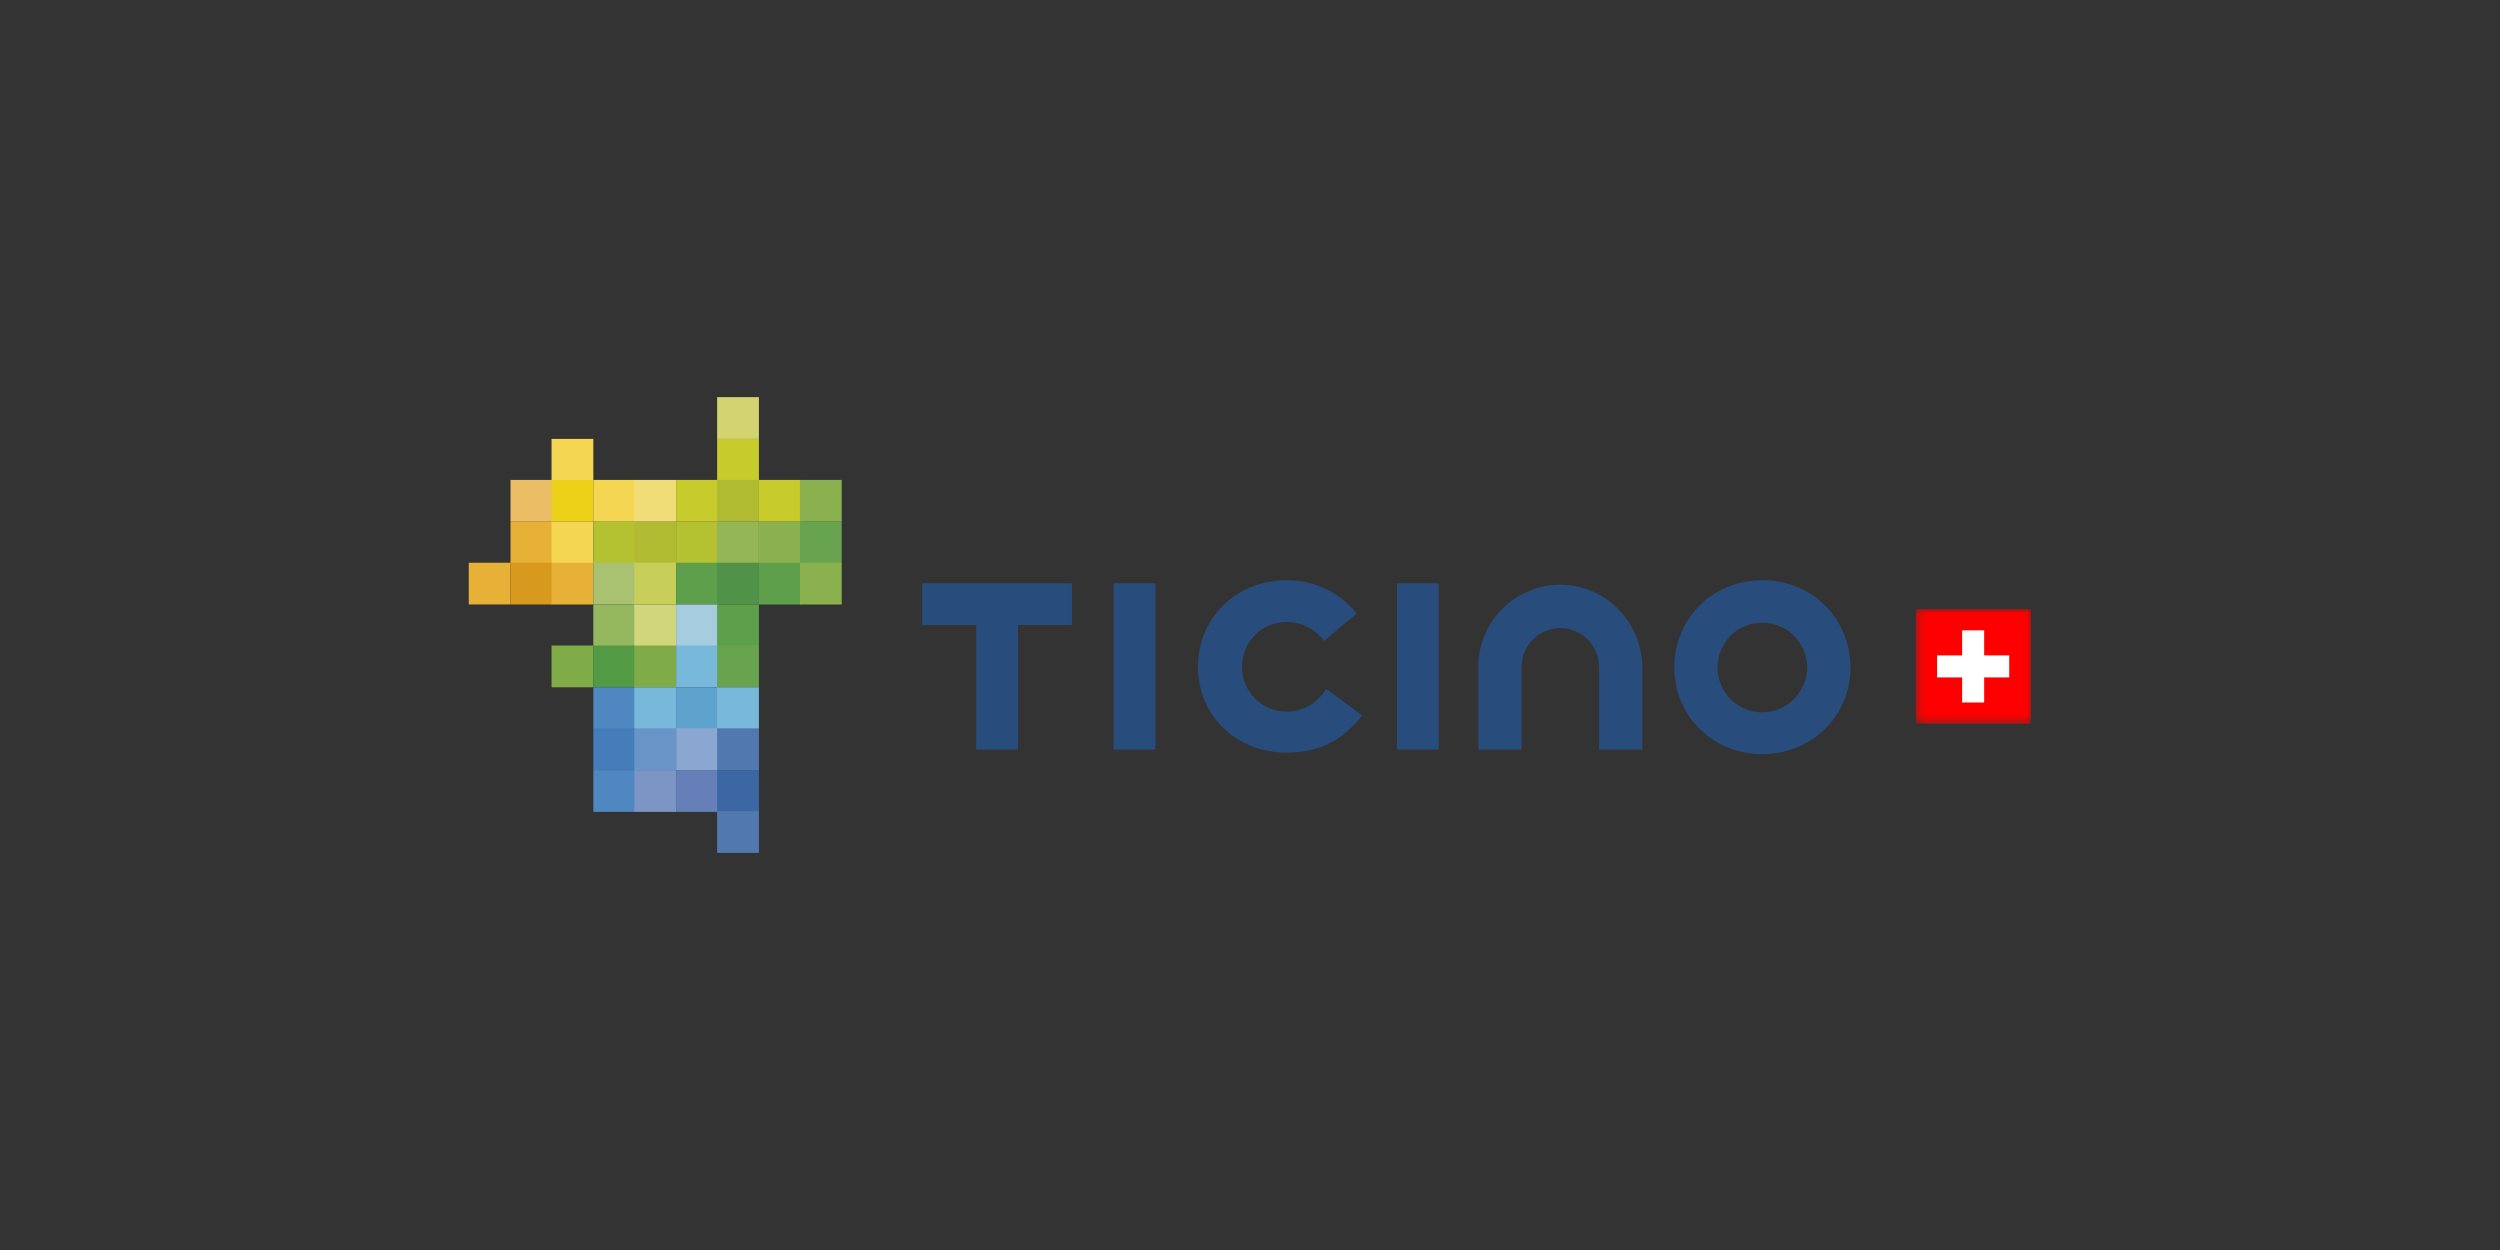 <svg xmlns="http://www.w3.org/2000/svg" width="320" height="160" viewBox="0 0 320 160" fill="none"><rect x="0" y="0" width="320" height="160" fill="#333333" stroke="none"/><g clip-path="url(#clip0_952_64)"><path d="M147.894 95.945H142.547V74.652H147.894V95.945Z" fill="#284C7B"></path><path d="M164.716 91.084C161.507 91.084 158.979 88.556 158.979 85.348C158.979 82.139 161.507 79.611 164.716 79.611C166.66 79.611 168.41 80.584 169.48 82.042L173.661 78.542C171.716 76.014 168.41 74.264 164.716 74.264C158.201 74.264 153.34 79.125 153.34 85.348C153.34 91.473 158.104 96.335 164.716 96.335C168.702 96.335 171.813 94.876 174.341 91.57L169.772 88.167C168.702 89.918 166.855 91.084 164.716 91.084Z" fill="#284C7B"></path><path d="M184.16 95.945H178.812V74.652H184.16V95.945Z" fill="#284C7B"></path><path d="M199.719 74.848C193.983 74.848 189.219 79.515 189.219 85.348V95.946H194.761V85.348C194.761 82.626 196.997 80.39 199.719 80.39C202.442 80.39 204.678 82.626 204.678 85.348V95.946H210.22V85.348C210.123 79.515 205.456 74.848 199.719 74.848Z" fill="#284C7B"></path><path d="M225.583 74.264C219.166 74.264 214.305 79.222 214.305 85.445C214.305 91.57 219.166 96.529 225.583 96.529C232 96.529 236.862 91.57 236.862 85.445C236.862 79.222 232 74.264 225.583 74.264ZM225.583 91.181C222.375 91.181 219.847 88.556 219.847 85.445C219.847 82.236 222.375 79.709 225.583 79.709C228.792 79.709 231.32 82.334 231.32 85.445C231.32 88.556 228.695 91.181 225.583 91.181Z" fill="#284C7B"></path><path d="M137.201 80V74.652H130.298H124.95H118.047V80H124.95V95.945H130.298V80H137.201Z" fill="#284C7B"></path><mask id="mask0_952_64" style="mask-type:luminance" maskUnits="userSpaceOnUse" x="245" y="77" width="15" height="16"><path d="M245.223 77.959V92.641H260.001V77.959H245.223Z" fill="white"></path></mask><g mask="url(#mask0_952_64)"><path d="M260.001 77.959H245.223V92.641H260.001V77.959Z" fill="#FF0000"></path></g><path d="M257.182 83.89H253.974V80.682H251.154V83.89H247.945V86.71H251.154V89.918H253.974V86.71H257.182V83.89Z" fill="white"></path><path d="M97.141 50.832H91.793V56.18H97.141V50.832Z" fill="#D1D470"></path><path d="M75.945 56.18H70.598V61.527H75.945V56.18Z" fill="#F5D652"></path><path d="M97.141 56.18H91.793V61.527H97.141V56.18Z" fill="#C7CB2B"></path><path d="M70.695 61.43H65.348V66.777H70.695V61.43Z" fill="#EBBD64"></path><path d="M75.945 61.43H70.598V66.777H75.945V61.43Z" fill="#EDD018"></path><path d="M81.293 61.43H75.945V66.777H81.293V61.43Z" fill="#F5D652"></path><path d="M86.543 61.43H81.195V66.777H86.543V61.43Z" fill="#F1DD78"></path><path d="M91.891 61.43H86.543V66.777H91.891V61.43Z" fill="#C7CB2B"></path><path d="M97.141 61.43H91.793V66.777H97.141V61.43Z" fill="#B1BB32"></path><path d="M102.488 61.43H97.141V66.777H102.488V61.43Z" fill="#C7CB2B"></path><path d="M107.738 61.43H102.391V66.777H107.738V61.43Z" fill="#8AB14D"></path><path d="M70.695 66.777H65.348V72.125H70.695V66.777Z" fill="#E7B037"></path><path d="M75.945 66.777H70.598V72.125H75.945V66.777Z" fill="#F5D652"></path><path d="M81.293 66.777H75.945V72.125H81.293V66.777Z" fill="#B4C232"></path><path d="M86.543 66.777H81.195V72.125H86.543V66.777Z" fill="#B1BB32"></path><path d="M91.891 66.777H86.543V72.125H91.891V66.777Z" fill="#B4C232"></path><path d="M97.141 66.777H91.793V72.125H97.141V66.777Z" fill="#95B654"></path><path d="M102.488 66.777H97.141V72.125H102.488V66.777Z" fill="#8AB14D"></path><path d="M107.738 66.777H102.391V72.125H107.738V66.777Z" fill="#68A450"></path><path d="M65.348 72.027H60V77.375H65.348V72.027Z" fill="#E7B037"></path><path d="M70.695 72.027H65.348V77.375H70.695V72.027Z" fill="#D8991F"></path><path d="M75.945 72.027H70.598V77.375H75.945V72.027Z" fill="#E7B037"></path><path d="M81.293 72.027H75.945V77.375H81.293V72.027Z" fill="#A9C271"></path><path d="M86.543 72.027H81.195V77.375H86.543V72.027Z" fill="#C7CE5A"></path><path d="M91.891 72.027H86.543V77.375H91.891V72.027Z" fill="#5D9F4A"></path><path d="M97.141 72.027H91.793V77.375H97.141V72.027Z" fill="#519249"></path><path d="M102.488 72.027H97.141V77.375H102.488V72.027Z" fill="#5D9F4A"></path><path d="M107.738 72.027H102.391V77.375H107.738V72.027Z" fill="#8AB14D"></path><path d="M81.293 77.375H75.945V82.723H81.293V77.375Z" fill="#95B75E"></path><path d="M86.543 77.375H81.195V82.723H86.543V77.375Z" fill="#D1D57B"></path><path d="M91.891 77.375H86.543V82.723H91.891V77.375Z" fill="#A6CCE0"></path><path d="M97.141 77.375H91.793V82.723H97.141V77.375Z" fill="#5D9F4A"></path><path d="M75.945 82.625H70.598V87.973H75.945V82.625Z" fill="#7FAC46"></path><path d="M81.293 82.625H75.945V87.973H81.293V82.625Z" fill="#529A44"></path><path d="M86.543 82.625H81.195V87.973H86.543V82.625Z" fill="#7FAC46"></path><path d="M91.891 82.625H86.543V87.973H91.891V82.625Z" fill="#78B8DA"></path><path d="M97.141 82.625H91.793V87.973H97.141V82.625Z" fill="#68A450"></path><path d="M81.293 87.973H75.945V93.32H81.293V87.973Z" fill="#4F87C0"></path><path d="M86.543 87.973H81.195V93.32H86.543V87.973Z" fill="#78B8DA"></path><path d="M91.891 87.973H86.543V93.32H91.891V87.973Z" fill="#5DA3CE"></path><path d="M97.141 87.973H91.793V93.32H97.141V87.973Z" fill="#78B8DA"></path><path d="M81.293 93.225H75.945V98.572H81.293V93.225Z" fill="#447DBA"></path><path d="M86.543 93.225H81.195V98.572H86.543V93.225Z" fill="#6894C8"></path><path d="M91.891 93.225H86.543V98.572H91.891V93.225Z" fill="#8AA7D1"></path><path d="M97.141 93.225H91.793V98.572H97.141V93.225Z" fill="#5179AF"></path><path d="M81.293 98.572H75.945V103.92H81.293V98.572Z" fill="#4F87C0"></path><path d="M86.543 98.572H81.195V103.92H86.543V98.572Z" fill="#7D95C5"></path><path d="M91.891 98.572H86.543V103.92H91.891V98.572Z" fill="#667FB8"></path><path d="M97.141 98.572H91.793V103.92H97.141V98.572Z" fill="#3C67A3"></path><path d="M97.141 103.822H91.793V109.17H97.141V103.822Z" fill="#5179AF"></path></g><defs><clipPath id="clip0_952_64"><rect width="200" height="58.337" fill="white" transform="translate(60 50.832)"></rect></clipPath></defs></svg>